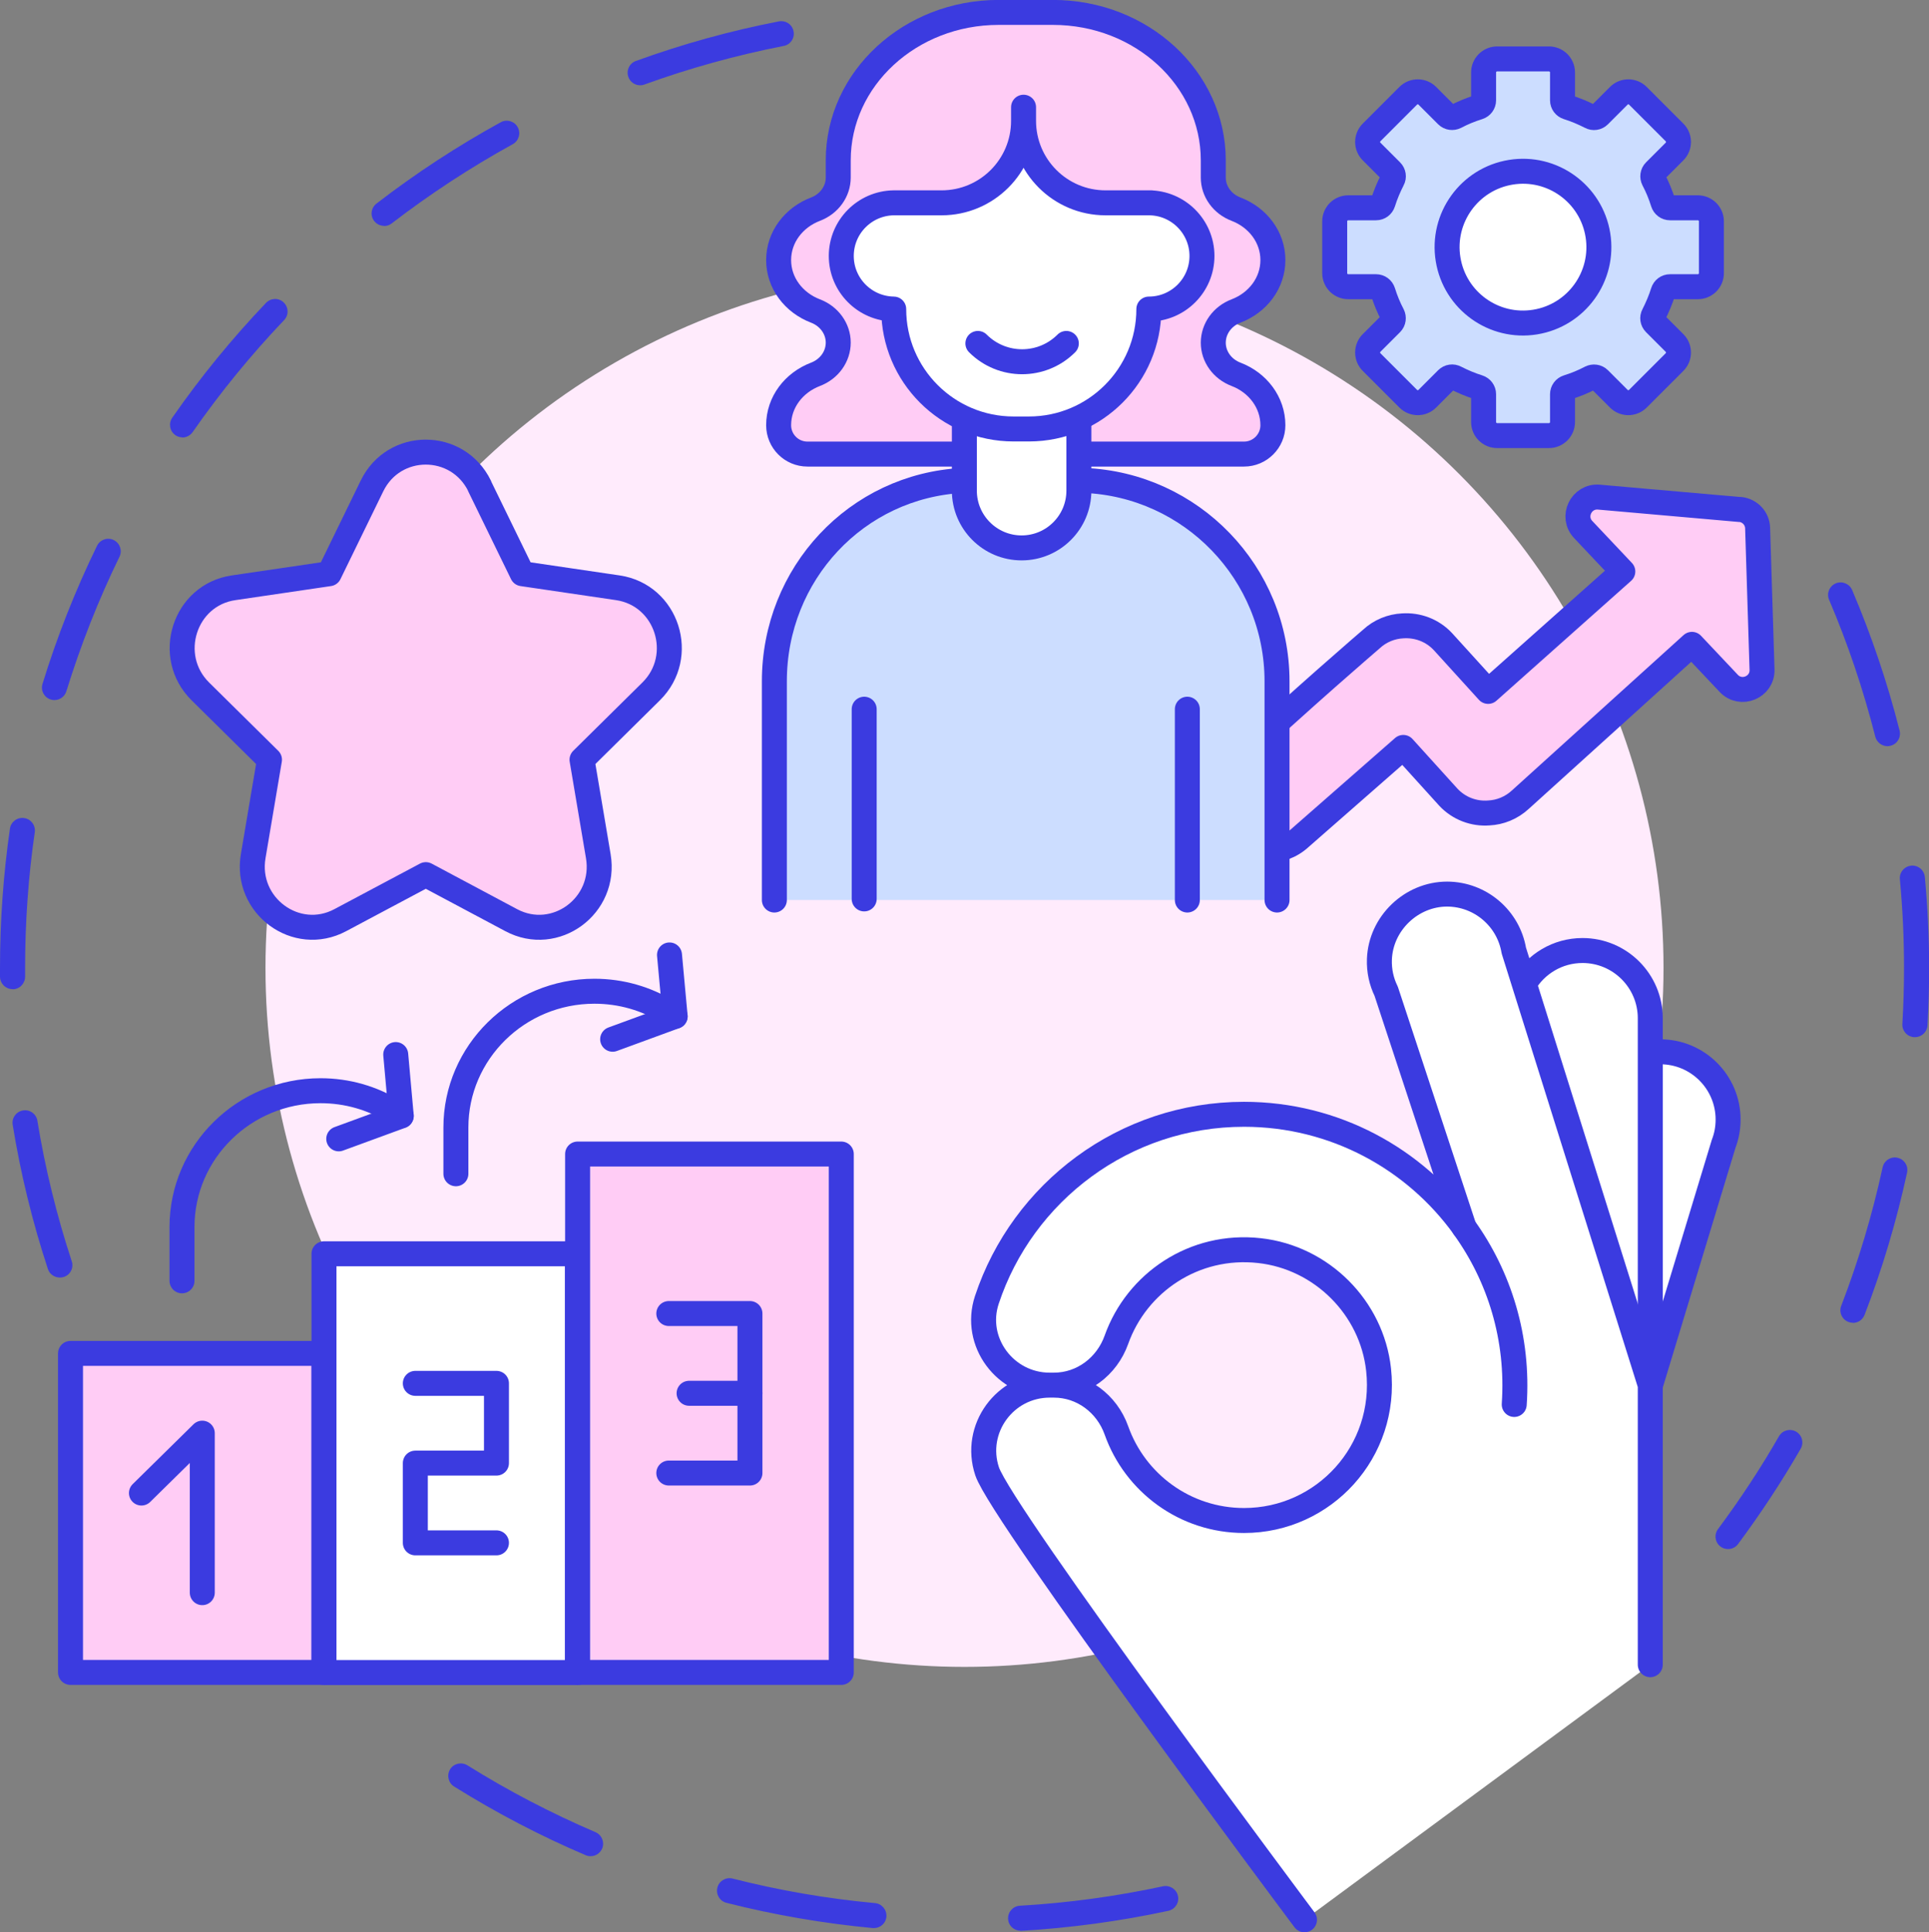 <?xml version="1.0" encoding="UTF-8"?><svg id="_圖層_2" xmlns="http://www.w3.org/2000/svg" viewBox="0 0 139.8 140.05"><rect x="0" y="0" width="139.8" height="140.05" fill="#808080" stroke="none"/><defs><style>.cls-1{fill:#ffccf5;}.cls-1,.cls-2,.cls-3,.cls-4{stroke:#3b3be0;stroke-linecap:round;stroke-linejoin:round;stroke-width:1.81px;}.cls-5{fill:#3b3be0;}.cls-2{fill:#fff;}.cls-3{fill:#cdf;}.cls-6{fill:#ffebfc;}.cls-4{fill:none;}</style></defs><g id="_圖層_5"><path class="cls-5" d="m4.33,92.59c-.38,0-.74-.24-.86-.62-1.12-3.4-1.98-6.92-2.55-10.45-.08-.49.25-.96.75-1.04.49-.08.96.25,1.04.75.56,3.44,1.4,6.87,2.49,10.18.16.47-.1.99-.58,1.14-.09.03-.19.04-.28.04Zm-3.42-20.9c-.5,0-.9-.4-.91-.9v-.64c0-3.38.24-6.77.72-10.09.07-.5.53-.84,1.03-.77.5.07.84.53.77,1.03-.47,3.23-.7,6.54-.7,9.83v.63c0,.5-.39.91-.89.92h0Zm3.04-20.95c-.09,0-.18-.01-.27-.04-.48-.15-.75-.65-.6-1.13,1.05-3.42,2.38-6.79,3.95-10.01.22-.45.76-.64,1.21-.42.45.22.64.76.42,1.21-1.53,3.13-2.82,6.42-3.85,9.75-.12.39-.48.64-.87.64Zm9.28-19.04c-.18,0-.36-.05-.52-.16-.41-.29-.51-.85-.23-1.26,2.04-2.94,4.33-5.74,6.8-8.33.35-.36.92-.38,1.28-.03.36.35.38.92.03,1.28-2.41,2.53-4.64,5.26-6.63,8.12-.18.25-.46.39-.75.39Zm14.61-15.33c-.27,0-.54-.12-.72-.35-.31-.4-.23-.96.17-1.27,2.84-2.19,5.87-4.17,9-5.89.44-.24.99-.08,1.23.36.24.44.08.99-.36,1.23-3.05,1.68-6,3.61-8.77,5.74-.16.13-.36.19-.55.19Zm18.55-10.19c-.37,0-.72-.23-.85-.6-.17-.47.07-.99.54-1.16,3.36-1.22,6.85-2.19,10.37-2.87.49-.09.97.22,1.06.72.1.49-.22.97-.72,1.06-3.42.67-6.82,1.61-10.1,2.8-.1.04-.21.05-.31.05Z"/><path class="cls-5" d="m73.96,139.93c-.48,0-.88-.37-.9-.85-.03-.5.35-.93.85-.96,3.49-.2,6.99-.68,10.38-1.41.48-.1.97.2,1.08.7.11.49-.21.97-.7,1.08-3.49.75-7.08,1.24-10.66,1.45-.02,0-.04,0-.05,0Zm-10.62-.19s-.06,0-.09,0c-3.57-.34-7.14-.95-10.6-1.83-.49-.12-.78-.62-.66-1.1.12-.49.62-.78,1.1-.66,3.37.86,6.85,1.46,10.33,1.78.5.05.86.49.82.99-.04.47-.44.82-.9.82Zm-20.53-5.21c-.12,0-.24-.02-.36-.07-3.29-1.4-6.5-3.08-9.54-4.98-.42-.26-.55-.82-.29-1.25.26-.42.82-.55,1.25-.29,2.96,1.85,6.09,3.48,9.29,4.85.46.2.67.73.48,1.19-.15.34-.48.55-.83.55Z"/><path class="cls-5" d="m125.23,112.27c-.19,0-.38-.06-.54-.18-.4-.3-.48-.87-.18-1.27,1.6-2.15,3.09-4.41,4.42-6.73.25-.43.8-.58,1.24-.33.43.25.58.8.33,1.24-1.37,2.38-2.9,4.7-4.54,6.91-.18.24-.45.36-.73.36Zm9.06-16.4c-.11,0-.22-.02-.33-.06-.47-.18-.7-.71-.52-1.17,1.25-3.25,2.26-6.63,3-10.04.11-.49.59-.8,1.08-.69.49.11.8.59.69,1.08-.76,3.5-1.79,6.97-3.08,10.31-.14.36-.48.58-.85.58Zm4.48-20.7s-.04,0-.05,0c-.5-.03-.88-.46-.85-.96.08-1.35.12-2.71.12-4.06,0-2.14-.1-4.3-.3-6.42-.05-.5.32-.94.82-.99.5-.05.94.32.99.82.2,2.17.31,4.39.31,6.59,0,1.38-.04,2.78-.12,4.17-.03.48-.43.85-.9.85Zm-1.98-21.09c-.4,0-.77-.27-.88-.68-.86-3.38-1.98-6.72-3.35-9.93-.2-.46.02-.99.48-1.19.46-.19.99.02,1.19.48,1.4,3.29,2.56,6.72,3.44,10.19.12.49-.17.98-.66,1.1-.08.02-.15.03-.22.03Z"/><circle class="cls-6" cx="69.9" cy="70.15" r="50.66"/><path class="cls-2" d="m119.6,76.28c.24-.04.48-.05.73-.05,2.71,0,4.91,2.2,4.91,4.91,0,.62-.11,1.21-.32,1.75h0s-5.31,17.51-5.31,17.51"/><path class="cls-2" d="m110.45,71.33c.85-1.46,2.43-2.44,4.24-2.44,2.71,0,4.91,2.2,4.91,4.91h0v26.6"/><path class="cls-2" d="m119.6,120.65v-20.26l-9.89-31.5h0c-.39-2.32-2.41-4.08-4.83-4.09-2.6,0-4.82,2.13-4.91,4.73-.03.83.15,1.62.49,2.31h0s5.64,17.1,5.64,17.1h0c-3.56-4.95-9.38-8.18-15.94-8.18-8.68,0-16.05,5.64-18.64,13.45-1.01,3.05,1.34,6.18,4.55,6.18h.31c2.06,0,3.84-1.35,4.53-3.29,1.47-4.13,5.63-6.99,10.37-6.46,4.5.5,8.14,4.13,8.63,8.63.65,5.92-3.96,10.93-9.75,10.93-4.27,0-7.9-2.72-9.25-6.53-.69-1.94-2.47-3.28-4.53-3.28h-.31c-3.24,0-5.56,3.17-4.53,6.25,1.06,3.16,23,32.5,23,32.5"/><path class="cls-2" d="m109.74,101.79c.33-4.8-1.07-9.27-3.64-12.84"/><path class="cls-1" d="m126.11,36.93l-10.23-.9c-1.28-.11-2.02,1.42-1.14,2.35l2.87,3.04-9.76,8.69s-3.13-3.45-3.27-3.6c-.78-.84-1.86-1.22-2.92-1.15-.82.04-1.64.36-2.29.97-.06.05-5.07,4.35-10.1,9.04-1.42,1.33-1.49,3.55-.15,4.96l.21.22c1.32,1.39,3.51,1.46,4.92.15l7.45-6.53s3.1,3.43,3.26,3.6c.78.84,1.87,1.23,2.93,1.15.83-.04,1.64-.36,2.3-.97.15-.14,12.43-11.25,12.43-11.25l2.67,2.83c.88.93,2.45.28,2.41-1l-.32-10.26c-.02-.71-.57-1.28-1.27-1.35Z"/><path class="cls-3" d="m56.12,65.23v-15.85c0-7.79,5.95-14.17,13.65-14.56h8.8c7.77.31,13.98,6.71,13.98,14.56v15.85"/><line class="cls-3" x1="62.63" y1="65.15" x2="62.63" y2="51.4"/><line class="cls-3" x1="86.05" y1="51.4" x2="86.05" y2="65.23"/><path class="cls-1" d="m78.19,32.91h11.97c1.15,0,2.09-.94,2.09-2.09,0-1.66-1.1-3.09-2.67-3.69-1-.38-1.65-1.29-1.65-2.29h0c0-1.01.65-1.92,1.65-2.3,1.57-.6,2.67-2.02,2.67-3.69s-1.1-3.09-2.67-3.69c-1-.38-1.65-1.29-1.65-2.29v-1.25c0-5.92-5.2-10.72-11.62-10.72h-3.94c-6.41,0-11.62,4.8-11.62,10.72v1.25c0,1-.65,1.91-1.65,2.29-1.57.6-2.67,2.02-2.67,3.69s1.1,3.09,2.67,3.69c1,.38,1.65,1.29,1.65,2.29h0c0,1.01-.65,1.92-1.65,2.3-1.57.6-2.67,2.02-2.67,3.69h0c0,1.15.93,2.09,2.09,2.09h11.37"/><path class="cls-2" d="m78.19,30.31v5.25c0,2.29-1.86,4.15-4.15,4.15s-4.15-1.86-4.15-4.15v-5.22"/><path class="cls-2" d="m83.45,14.7h-3.33c-3.28,0-5.94-2.66-5.94-5.94v-.99.99c0,3.28-2.66,5.94-5.94,5.94h-3.47c-2.1.03-3.8,1.74-3.8,3.85s1.7,3.82,3.8,3.85c0,4.8,3.89,8.69,8.69,8.69h1.11c4.8,0,8.69-3.89,8.69-8.69,2.13,0,3.85-1.73,3.85-3.85s-1.73-3.85-3.85-3.85h.19Z"/><path class="cls-4" d="m77.28,24.89c-1.77,1.77-4.64,1.77-6.41,0"/><path class="cls-3" d="m123.05,20.78h-2.02c-.23,0-.43.15-.5.37-.18.58-.42,1.14-.69,1.67-.11.2-.07.45.09.61l1.43,1.43c.38.38.38,1,0,1.38l-2.66,2.66c-.38.38-1,.38-1.38,0l-1.43-1.43c-.16-.16-.41-.19-.61-.09-.53.28-1.09.51-1.67.69-.22.07-.37.27-.37.5v2.02c0,.54-.44.98-.98.98h-3.76c-.54,0-.98-.44-.98-.98v-2.02c0-.23-.15-.43-.37-.5-.58-.18-1.14-.42-1.67-.69-.2-.11-.45-.07-.61.09l-1.43,1.43c-.38.38-1,.38-1.38,0l-2.66-2.66c-.38-.38-.38-1,0-1.38l1.43-1.43c.16-.16.19-.41.09-.61-.28-.53-.51-1.09-.69-1.67-.07-.22-.27-.37-.5-.37h-2.02c-.54,0-.98-.44-.98-.98v-3.76c0-.54.44-.98.98-.98h2.02c.23,0,.43-.15.5-.37.18-.58.42-1.14.69-1.67.11-.2.07-.45-.09-.61l-1.43-1.43c-.38-.38-.38-1,0-1.38l2.66-2.66c.38-.38,1-.38,1.38,0l1.43,1.43c.16.16.41.19.61.09.53-.28,1.09-.51,1.67-.69.22-.07.37-.27.37-.5v-2.02c0-.54.44-.98.98-.98h3.76c.54,0,.98.44.98.98v2.02c0,.23.15.43.37.5.58.18,1.14.42,1.67.69.2.11.45.07.61-.09l1.43-1.43c.38-.38,1-.38,1.38,0l2.66,2.66c.38.38.38,1,0,1.38l-1.43,1.43c-.16.16-.19.41-.09.61.28.53.51,1.09.69,1.67.07.22.27.37.5.37h2.02c.54,0,.98.44.98.98v3.76c0,.54-.44.98-.98.98Z"/><circle class="cls-2" cx="110.38" cy="17.92" r="5.5" transform="translate(-1.45 17.91) rotate(-9.22)"/><path class="cls-1" d="m34.75,35.22l3.1,6.36,6.93,1.02c3.57.53,4.99,4.96,2.41,7.51l-5.01,4.95,1.18,6.99c.61,3.6-3.12,6.34-6.31,4.64l-6.19-3.3-6.2,3.3c-3.19,1.7-6.92-1.05-6.31-4.64l1.18-6.99-5.01-4.95c-2.58-2.55-1.16-6.99,2.41-7.51l6.93-1.02,3.1-6.36c1.59-3.27,6.2-3.27,7.8,0Z"/><rect class="cls-1" x="5.11" y="98.09" width="18.37" height="23.12"/><polyline class="cls-4" points="10.25 108.21 14.66 103.87 14.66 115.43"/><rect class="cls-2" x="23.48" y="90.87" width="18.37" height="30.35"/><polyline class="cls-4" points="30.1 100.26 35.98 100.26 35.98 106.04 30.1 106.04 30.1 111.82 35.98 111.82"/><rect class="cls-1" x="41.86" y="83.64" width="19.11" height="37.57"/><polyline class="cls-4" points="48.47 95.2 54.35 95.2 54.35 100.98 54.35 106.76 48.47 106.76"/><line class="cls-4" x1="49.94" y1="100.98" x2="54.35" y2="100.98"/><path class="cls-4" d="m13.19,92.83v-3.9c0-5.45,4.5-9.88,10.04-9.88,1.94,0,3.75.54,5.29,1.48l.56.34"/><polyline class="cls-4" points="28.68 76.43 29.08 80.88 24.55 82.54"/><path class="cls-4" d="m33.04,85.07v-3.35c0-5.45,4.5-9.88,10.04-9.88,1.94,0,3.75.54,5.29,1.48l.56.34"/><polyline class="cls-4" points="48.52 69.21 48.93 73.66 44.4 75.32"/></g></svg>